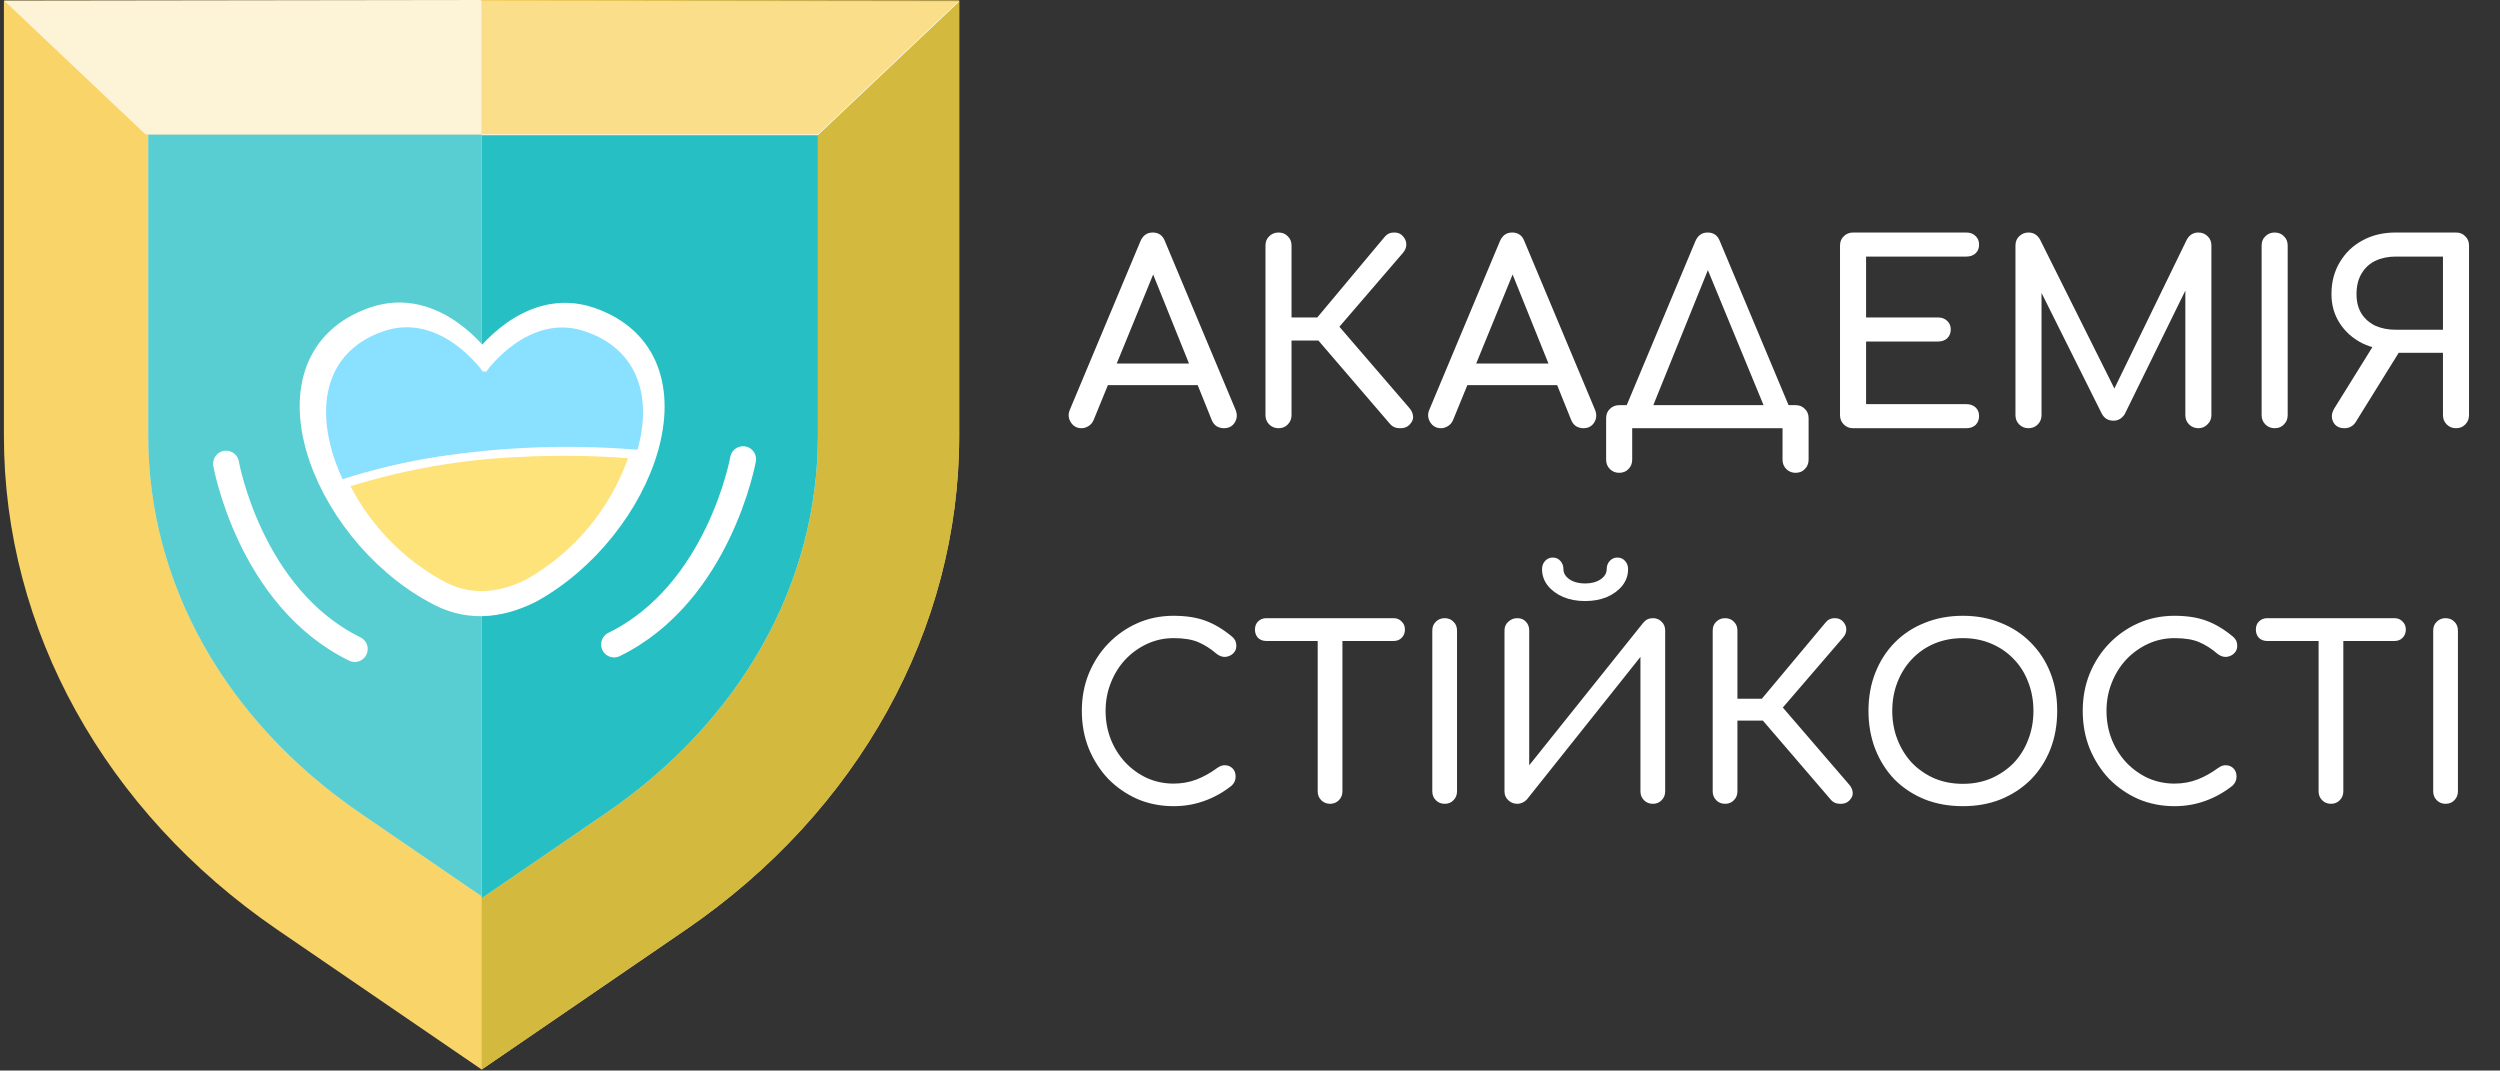 <svg xmlns="http://www.w3.org/2000/svg" width="397" height="170" viewBox="0 0 397 170" fill="none"><rect x="0" y="0" width="397" height="170" fill="#333333" stroke="none"/><path d="M108.94 147.61L76.49 169.84L44 147.61C16.65 128.87 0.62 99.93 0.62 69.25V0.11H152.32V69.25C152.32 99.93 136.3 128.87 108.94 147.61Z" fill="#F9D469"></path><path d="M130.32 69.25V21.34H23.54V69.25C23.54 92.65 35.79 114.46 57.16 129.1L76.93 142.64L96.7 129.1C118.06 114.46 130.32 92.65 130.32 69.25Z" fill="white"></path><path opacity="0.71" d="M130.32 69.25V21.34H23.54V69.25C23.54 92.65 35.79 114.46 57.16 129.1L76.93 142.64L96.7 129.1C118.06 114.46 130.32 92.65 130.32 69.25Z" fill="#14BABF"></path><path d="M108.94 147.61C136.3 128.87 152.32 99.93 152.32 69.25V0.11L76.49 0V169.84L108.94 147.61Z" fill="#D3B93D"></path><path d="M76.49 21.34V142.64L96.26 129.1C117.63 114.46 129.88 92.65 129.88 69.25V21.34H76.49Z" fill="white"></path><path opacity="0.92" d="M76.49 21.34V142.64L96.26 129.1C117.63 114.46 129.88 92.65 129.88 69.25V21.34H76.49Z" fill="#14BABF"></path><path d="M0.67 0.11L23.1 21.34H76.49V0L0.67 0.11Z" fill="#FDF4D7"></path><path d="M152.32 0.24L129.88 21.47H76.49V0.13L152.32 0.24Z" fill="white"></path><path opacity="0.78" d="M152.32 0.11L129.88 21.34H76.49V0L152.32 0.11Z" fill="#F9D469"></path><path d="M76.28 57.58C76.28 57.58 69.15 47.42 59.43 50.78C41 57.14 51.13 83.96 69.07 93.78C74.07 96.67 79.07 96.24 84.07 93.78C102 84.01 112.13 57.19 93.7 50.83C83.98 47.47 76.85 57.63 76.85 57.63" fill="white"></path><path d="M76.28 57.58C76.28 57.58 69.15 47.42 59.43 50.78C41 57.14 51.13 83.96 69.07 93.78C74.07 96.67 79.07 96.24 84.07 93.78C102 84.01 112.13 57.19 93.7 50.83C83.98 47.47 76.85 57.63 76.85 57.63" stroke="white" stroke-width="4.12" stroke-linecap="round" stroke-linejoin="round"></path><path d="M35.9 73.63C35.9 73.63 39.66 94.88 56.33 103.06" stroke="white" stroke-width="4.12" stroke-linecap="round" stroke-linejoin="round"></path><path d="M118 72.92C118 72.92 114.2 94.17 97.519 102.34" stroke="white" stroke-width="4.12" stroke-linecap="round" stroke-linejoin="round"></path><path d="M69.45 72.53C79.635 70.969 89.964 70.57 100.24 71.34L101.24 71.42C103.51 63.31 101.55 55.6 92.97 52.64C83.89 49.51 77.23 59 77.23 59H76.67C76.67 59 70 49.47 60.9 52.6C50.67 56.13 49.9 66.41 54.4 76.09C59.317 74.516 64.349 73.325 69.45 72.53V72.53Z" fill="#89E0FF"></path><path d="M82.39 72.57C73.318 72.96 64.333 74.52 55.66 77.21C58.894 83.449 63.878 88.61 70 92.06C74.45 94.66 79 94.27 83.5 92.06C91.066 87.801 96.832 80.944 99.73 72.76C93.96 72.327 88.168 72.263 82.39 72.57V72.57Z" fill="#FEE37A"></path><path d="M171.746 68C171.003 68 170.432 67.682 170.035 67.045C169.637 66.408 169.597 65.732 169.915 65.016L181.096 38.316C181.494 37.388 182.144 36.924 183.046 36.924C184.001 36.924 184.651 37.388 184.996 38.316L196.217 65.095C196.508 65.838 196.455 66.514 196.057 67.125C195.686 67.708 195.116 68 194.346 68C193.949 68 193.564 67.894 193.192 67.682C192.848 67.443 192.596 67.125 192.436 66.727L182.568 42.216H183.683L173.655 66.727C173.47 67.151 173.191 67.469 172.82 67.682C172.475 67.894 172.117 68 171.746 68ZM173.854 61.156L175.446 57.734H191.044L192.635 61.156H173.854ZM223.796 67.483C223.425 67.854 222.921 68.026 222.284 68C221.648 68 221.144 67.788 220.772 67.363L207.721 52.163L219.897 37.6C220.268 37.149 220.746 36.924 221.329 36.924C221.939 36.897 222.43 37.096 222.801 37.521C223.173 37.945 223.345 38.396 223.319 38.873C223.319 39.325 223.133 39.762 222.762 40.187L212.695 51.885L223.796 64.777C224.168 65.201 224.367 65.652 224.393 66.13C224.446 66.581 224.247 67.032 223.796 67.483ZM203.026 68C202.442 68 201.951 67.801 201.553 67.403C201.156 67.005 200.957 66.514 200.957 65.931V38.993C200.957 38.383 201.156 37.892 201.553 37.521C201.951 37.123 202.442 36.924 203.026 36.924C203.636 36.924 204.127 37.123 204.498 37.521C204.896 37.892 205.095 38.383 205.095 38.993V50.413H211.62V54.073H205.095V65.931C205.095 66.514 204.896 67.005 204.498 67.403C204.127 67.801 203.636 68 203.026 68ZM228.828 68C228.085 68 227.514 67.682 227.117 67.045C226.719 66.408 226.679 65.732 226.997 65.016L238.178 38.316C238.576 37.388 239.226 36.924 240.128 36.924C241.083 36.924 241.733 37.388 242.078 38.316L253.299 65.095C253.59 65.838 253.537 66.514 253.139 67.125C252.768 67.708 252.198 68 251.428 68C251.03 68 250.646 67.894 250.274 67.682C249.93 67.443 249.678 67.125 249.518 66.727L239.65 42.216H240.765L230.737 66.727C230.552 67.151 230.273 67.469 229.902 67.682C229.557 67.894 229.199 68 228.828 68ZM230.936 61.156L232.528 57.734H248.126L249.717 61.156H230.936ZM261.58 66.727L258.039 65.016L269.22 38.316C269.618 37.388 270.267 36.924 271.169 36.924C272.124 36.924 272.774 37.388 273.119 38.316L284.34 65.095L281.037 66.727L270.931 42.216H271.488L261.58 66.727ZM257.123 75.083C256.54 75.083 256.049 74.884 255.651 74.486C255.253 74.088 255.054 73.597 255.054 73.014V66.408C255.054 65.798 255.253 65.308 255.651 64.936C256.049 64.538 256.54 64.339 257.123 64.339H285.136C285.746 64.339 286.237 64.538 286.608 64.936C287.006 65.308 287.205 65.798 287.205 66.408V73.014C287.205 73.597 287.006 74.088 286.608 74.486C286.237 74.884 285.746 75.083 285.136 75.083C284.552 75.083 284.061 74.884 283.663 74.486C283.266 74.088 283.067 73.597 283.067 73.014V68H259.192V73.014C259.192 73.597 258.994 74.088 258.596 74.486C258.224 74.884 257.733 75.083 257.123 75.083ZM294.264 68C293.68 68 293.189 67.801 292.791 67.403C292.393 67.005 292.194 66.514 292.194 65.931V38.993C292.194 38.383 292.393 37.892 292.791 37.521C293.189 37.123 293.68 36.924 294.264 36.924H312.249C312.859 36.924 313.35 37.109 313.721 37.481C314.092 37.826 314.278 38.29 314.278 38.873C314.278 39.431 314.092 39.882 313.721 40.226C313.35 40.571 312.859 40.744 312.249 40.744H296.333V50.413H307.752C308.363 50.413 308.853 50.598 309.225 50.97C309.596 51.315 309.782 51.766 309.782 52.323C309.782 52.88 309.596 53.344 309.225 53.715C308.853 54.06 308.363 54.233 307.752 54.233H296.333V64.18H312.249C312.859 64.18 313.35 64.353 313.721 64.697C314.092 65.042 314.278 65.493 314.278 66.05C314.278 66.634 314.092 67.111 313.721 67.483C313.35 67.828 312.859 68 312.249 68H294.264ZM322.125 68C321.541 68 321.05 67.801 320.652 67.403C320.254 67.005 320.055 66.514 320.055 65.931V38.993C320.055 38.383 320.254 37.892 320.652 37.521C321.05 37.123 321.541 36.924 322.125 36.924C322.92 36.924 323.53 37.295 323.955 38.038L336.409 62.986H335.136L347.272 38.038C347.696 37.295 348.307 36.924 349.102 36.924C349.686 36.924 350.177 37.123 350.575 37.521C350.973 37.892 351.171 38.383 351.171 38.993V65.931C351.171 66.514 350.959 67.005 350.535 67.403C350.137 67.801 349.659 68 349.102 68C348.519 68 348.028 67.801 347.63 67.403C347.232 67.005 347.033 66.514 347.033 65.931V44.723L347.829 44.524L337.404 65.772C336.953 66.461 336.356 66.806 335.613 66.806C334.738 66.806 334.101 66.395 333.704 65.573L323.398 44.922L324.194 44.723V65.931C324.194 66.514 323.995 67.005 323.597 67.403C323.199 67.801 322.708 68 322.125 68ZM361.215 68C360.632 68 360.141 67.801 359.743 67.403C359.345 67.005 359.146 66.514 359.146 65.931V38.993C359.146 38.383 359.345 37.892 359.743 37.521C360.141 37.123 360.632 36.924 361.215 36.924C361.826 36.924 362.316 37.123 362.688 37.521C363.086 37.892 363.284 38.383 363.284 38.993V65.931C363.284 66.514 363.086 67.005 362.688 67.403C362.316 67.801 361.826 68 361.215 68ZM390.012 68C389.428 68 388.938 67.801 388.54 67.403C388.142 67.005 387.943 66.514 387.943 65.931V56.023H380.423V55.625C378.433 55.625 376.669 55.254 375.13 54.511C373.618 53.742 372.425 52.681 371.549 51.328C370.674 49.975 370.236 48.436 370.236 46.712C370.236 44.802 370.674 43.118 371.549 41.659C372.425 40.173 373.618 39.019 375.13 38.197C376.669 37.348 378.433 36.924 380.423 36.924H390.012C390.622 36.924 391.113 37.123 391.484 37.521C391.882 37.892 392.081 38.383 392.081 38.993V65.931C392.081 66.514 391.882 67.005 391.484 67.403C391.113 67.801 390.622 68 390.012 68ZM372.305 68C371.457 68 370.86 67.668 370.515 67.005C370.17 66.316 370.236 65.586 370.714 64.817L377.239 54.312L381.258 55.466L374.096 67.005C373.884 67.35 373.618 67.602 373.3 67.761C373.008 67.92 372.677 68 372.305 68ZM380.423 52.362H387.943V40.744H380.423C379.229 40.744 378.155 40.969 377.2 41.42C376.271 41.871 375.542 42.547 375.011 43.449C374.481 44.325 374.215 45.412 374.215 46.712C374.215 47.932 374.481 48.967 375.011 49.816C375.542 50.638 376.271 51.275 377.2 51.726C378.155 52.15 379.229 52.362 380.423 52.362Z" fill="white"></path><path d="M186.364 128.021C184.326 128.021 182.414 127.644 180.627 126.889C178.866 126.109 177.318 125.04 175.984 123.681C174.676 122.297 173.644 120.686 172.889 118.849C172.159 117.012 171.795 115.025 171.795 112.886C171.795 110.772 172.159 108.809 172.889 106.997C173.644 105.16 174.676 103.563 175.984 102.204C177.318 100.82 178.866 99.738 180.627 98.958C182.388 98.178 184.301 97.787 186.364 97.787C188.302 97.787 189.963 98.039 191.347 98.542C192.756 99.046 194.165 99.876 195.574 101.034C195.775 101.185 195.926 101.348 196.027 101.524C196.153 101.675 196.228 101.839 196.254 102.015C196.304 102.166 196.329 102.355 196.329 102.581C196.329 103.059 196.153 103.462 195.801 103.789C195.473 104.091 195.071 104.267 194.593 104.317C194.115 104.343 193.649 104.179 193.196 103.827C192.265 103.022 191.296 102.405 190.29 101.977C189.308 101.549 188 101.336 186.364 101.336C184.88 101.336 183.483 101.638 182.175 102.241C180.866 102.845 179.709 103.676 178.702 104.733C177.721 105.79 176.953 107.023 176.4 108.432C175.846 109.816 175.569 111.3 175.569 112.886C175.569 114.496 175.846 116.006 176.4 117.415C176.953 118.799 177.721 120.019 178.702 121.076C179.709 122.133 180.866 122.964 182.175 123.568C183.483 124.146 184.88 124.436 186.364 124.436C187.648 124.436 188.855 124.222 189.988 123.794C191.145 123.341 192.253 122.725 193.309 121.945C193.762 121.617 194.203 121.479 194.63 121.529C195.083 121.554 195.461 121.731 195.763 122.058C196.065 122.36 196.216 122.787 196.216 123.341C196.216 123.593 196.165 123.844 196.065 124.096C195.964 124.322 195.813 124.536 195.612 124.738C194.253 125.82 192.794 126.638 191.233 127.191C189.698 127.745 188.075 128.021 186.364 128.021ZM211.214 127.644C210.66 127.644 210.195 127.455 209.817 127.078C209.44 126.7 209.251 126.235 209.251 125.681V98.165H213.176V125.681C213.176 126.235 212.988 126.7 212.61 127.078C212.233 127.455 211.767 127.644 211.214 127.644ZM201.098 101.789C200.569 101.789 200.129 101.625 199.777 101.298C199.45 100.946 199.286 100.505 199.286 99.977C199.286 99.448 199.45 99.02 199.777 98.693C200.129 98.341 200.569 98.165 201.098 98.165H221.292C221.82 98.165 222.248 98.341 222.575 98.693C222.927 99.02 223.103 99.448 223.103 99.977C223.103 100.505 222.927 100.946 222.575 101.298C222.248 101.625 221.82 101.789 221.292 101.789H201.098ZM229.412 127.644C228.858 127.644 228.393 127.455 228.015 127.078C227.638 126.7 227.449 126.235 227.449 125.681V100.128C227.449 99.549 227.638 99.084 228.015 98.731C228.393 98.354 228.858 98.165 229.412 98.165C229.991 98.165 230.456 98.354 230.808 98.731C231.186 99.084 231.375 99.549 231.375 100.128V125.681C231.375 126.235 231.186 126.7 230.808 127.078C230.456 127.455 229.991 127.644 229.412 127.644ZM240.951 127.644C240.397 127.644 239.919 127.455 239.517 127.078C239.114 126.7 238.913 126.235 238.913 125.681V100.128C238.913 99.549 239.114 99.084 239.517 98.731C239.919 98.354 240.397 98.165 240.951 98.165C241.53 98.165 241.983 98.354 242.31 98.731C242.662 99.084 242.838 99.549 242.838 100.128V121.529L260.956 98.882C261.359 98.404 261.862 98.165 262.466 98.165C263.045 98.165 263.51 98.354 263.862 98.731C264.24 99.084 264.429 99.549 264.429 100.128V125.681C264.429 126.235 264.24 126.7 263.862 127.078C263.51 127.455 263.045 127.644 262.466 127.644C261.912 127.644 261.447 127.455 261.069 127.078C260.692 126.7 260.503 126.235 260.503 125.681V104.317L242.461 126.965C242.285 127.166 242.058 127.329 241.781 127.455C241.505 127.581 241.228 127.644 240.951 127.644ZM251.708 95.447C250.425 95.447 249.268 95.233 248.236 94.806C247.204 94.353 246.386 93.749 245.782 92.994C245.178 92.214 244.877 91.346 244.877 90.389C244.877 89.861 245.04 89.421 245.367 89.068C245.694 88.716 246.097 88.54 246.575 88.54C247.078 88.54 247.481 88.716 247.783 89.068C248.11 89.421 248.274 89.861 248.274 90.389C248.274 91.019 248.601 91.56 249.255 92.013C249.909 92.44 250.727 92.654 251.708 92.654C252.69 92.654 253.508 92.44 254.162 92.013C254.816 91.56 255.143 91.019 255.143 90.389C255.143 89.861 255.307 89.421 255.634 89.068C255.961 88.716 256.364 88.54 256.842 88.54C257.345 88.54 257.748 88.716 258.05 89.068C258.377 89.421 258.54 89.861 258.54 90.389C258.54 91.346 258.238 92.214 257.634 92.994C257.031 93.749 256.213 94.353 255.181 94.806C254.174 95.233 253.017 95.447 251.708 95.447ZM293.643 127.153C293.29 127.506 292.812 127.669 292.208 127.644C291.604 127.644 291.126 127.443 290.774 127.04L278.393 112.621L289.943 98.807C290.296 98.379 290.749 98.165 291.302 98.165C291.881 98.14 292.347 98.329 292.699 98.731C293.051 99.134 293.215 99.562 293.19 100.015C293.19 100.442 293.013 100.857 292.661 101.26L283.112 112.357L293.643 124.587C293.995 124.989 294.184 125.417 294.209 125.87C294.259 126.298 294.07 126.726 293.643 127.153ZM273.939 127.644C273.386 127.644 272.92 127.455 272.543 127.078C272.165 126.7 271.977 126.235 271.977 125.681V100.128C271.977 99.549 272.165 99.084 272.543 98.731C272.92 98.354 273.386 98.165 273.939 98.165C274.518 98.165 274.984 98.354 275.336 98.731C275.714 99.084 275.902 99.549 275.902 100.128V110.961H282.092V114.433H275.902V125.681C275.902 126.235 275.714 126.7 275.336 127.078C274.984 127.455 274.518 127.644 273.939 127.644ZM311.7 128.021C309.486 128.021 307.46 127.657 305.623 126.927C303.786 126.172 302.201 125.128 300.867 123.794C299.559 122.435 298.54 120.837 297.81 119C297.08 117.138 296.715 115.1 296.715 112.886C296.715 110.671 297.08 108.646 297.81 106.809C298.54 104.972 299.559 103.386 300.867 102.053C302.201 100.694 303.786 99.65 305.623 98.92C307.46 98.165 309.486 97.787 311.7 97.787C313.914 97.787 315.928 98.165 317.739 98.92C319.576 99.65 321.162 100.694 322.495 102.053C323.829 103.386 324.861 104.972 325.59 106.809C326.32 108.646 326.685 110.671 326.685 112.886C326.685 115.1 326.32 117.138 325.59 119C324.861 120.837 323.829 122.435 322.495 123.794C321.162 125.128 319.576 126.172 317.739 126.927C315.928 127.657 313.914 128.021 311.7 128.021ZM311.7 124.473C313.336 124.473 314.833 124.184 316.192 123.605C317.576 123.001 318.771 122.184 319.778 121.152C320.784 120.095 321.552 118.862 322.08 117.453C322.634 116.044 322.91 114.521 322.91 112.886C322.91 111.25 322.634 109.728 322.08 108.318C321.552 106.909 320.784 105.689 319.778 104.657C318.771 103.6 317.576 102.782 316.192 102.204C314.833 101.625 313.336 101.336 311.7 101.336C310.064 101.336 308.555 101.625 307.171 102.204C305.812 102.782 304.629 103.6 303.623 104.657C302.641 105.689 301.874 106.909 301.32 108.318C300.767 109.728 300.49 111.25 300.49 112.886C300.49 114.521 300.767 116.044 301.32 117.453C301.874 118.862 302.641 120.095 303.623 121.152C304.629 122.184 305.812 123.001 307.171 123.605C308.555 124.184 310.064 124.473 311.7 124.473ZM345.307 128.021C343.269 128.021 341.357 127.644 339.57 126.889C337.809 126.109 336.261 125.04 334.927 123.681C333.619 122.297 332.587 120.686 331.832 118.849C331.102 117.012 330.738 115.025 330.738 112.886C330.738 110.772 331.102 108.809 331.832 106.997C332.587 105.16 333.619 103.563 334.927 102.204C336.261 100.82 337.809 99.738 339.57 98.958C341.331 98.178 343.244 97.787 345.307 97.787C347.245 97.787 348.906 98.039 350.29 98.542C351.699 99.046 353.108 99.876 354.517 101.034C354.718 101.185 354.869 101.348 354.97 101.524C355.096 101.675 355.171 101.839 355.197 102.015C355.247 102.166 355.272 102.355 355.272 102.581C355.272 103.059 355.096 103.462 354.744 103.789C354.416 104.091 354.014 104.267 353.536 104.317C353.058 104.343 352.592 104.179 352.139 103.827C351.208 103.022 350.239 102.405 349.233 101.977C348.251 101.549 346.943 101.336 345.307 101.336C343.823 101.336 342.426 101.638 341.118 102.241C339.809 102.845 338.651 103.676 337.645 104.733C336.664 105.79 335.896 107.023 335.342 108.432C334.789 109.816 334.512 111.3 334.512 112.886C334.512 114.496 334.789 116.006 335.342 117.415C335.896 118.799 336.664 120.019 337.645 121.076C338.651 122.133 339.809 122.964 341.118 123.568C342.426 124.146 343.823 124.436 345.307 124.436C346.591 124.436 347.798 124.222 348.931 123.794C350.088 123.341 351.196 122.725 352.252 121.945C352.705 121.617 353.146 121.479 353.573 121.529C354.026 121.554 354.404 121.731 354.706 122.058C355.008 122.36 355.159 122.787 355.159 123.341C355.159 123.593 355.108 123.844 355.008 124.096C354.907 124.322 354.756 124.536 354.555 124.738C353.196 125.82 351.737 126.638 350.176 127.191C348.641 127.745 347.018 128.021 345.307 128.021ZM370.157 127.644C369.603 127.644 369.137 127.455 368.76 127.078C368.383 126.7 368.194 126.235 368.194 125.681V98.165H372.119V125.681C372.119 126.235 371.931 126.7 371.553 127.078C371.176 127.455 370.71 127.644 370.157 127.644ZM360.041 101.789C359.512 101.789 359.072 101.625 358.72 101.298C358.393 100.946 358.229 100.505 358.229 99.977C358.229 99.448 358.393 99.02 358.72 98.693C359.072 98.341 359.512 98.165 360.041 98.165H380.235C380.763 98.165 381.191 98.341 381.518 98.693C381.87 99.02 382.046 99.448 382.046 99.977C382.046 100.505 381.87 100.946 381.518 101.298C381.191 101.625 380.763 101.789 380.235 101.789H360.041ZM388.355 127.644C387.801 127.644 387.336 127.455 386.958 127.078C386.581 126.7 386.392 126.235 386.392 125.681V100.128C386.392 99.549 386.581 99.084 386.958 98.731C387.336 98.354 387.801 98.165 388.355 98.165C388.934 98.165 389.399 98.354 389.751 98.731C390.129 99.084 390.318 99.549 390.318 100.128V125.681C390.318 126.235 390.129 126.7 389.751 127.078C389.399 127.455 388.934 127.644 388.355 127.644Z" fill="white"></path></svg>